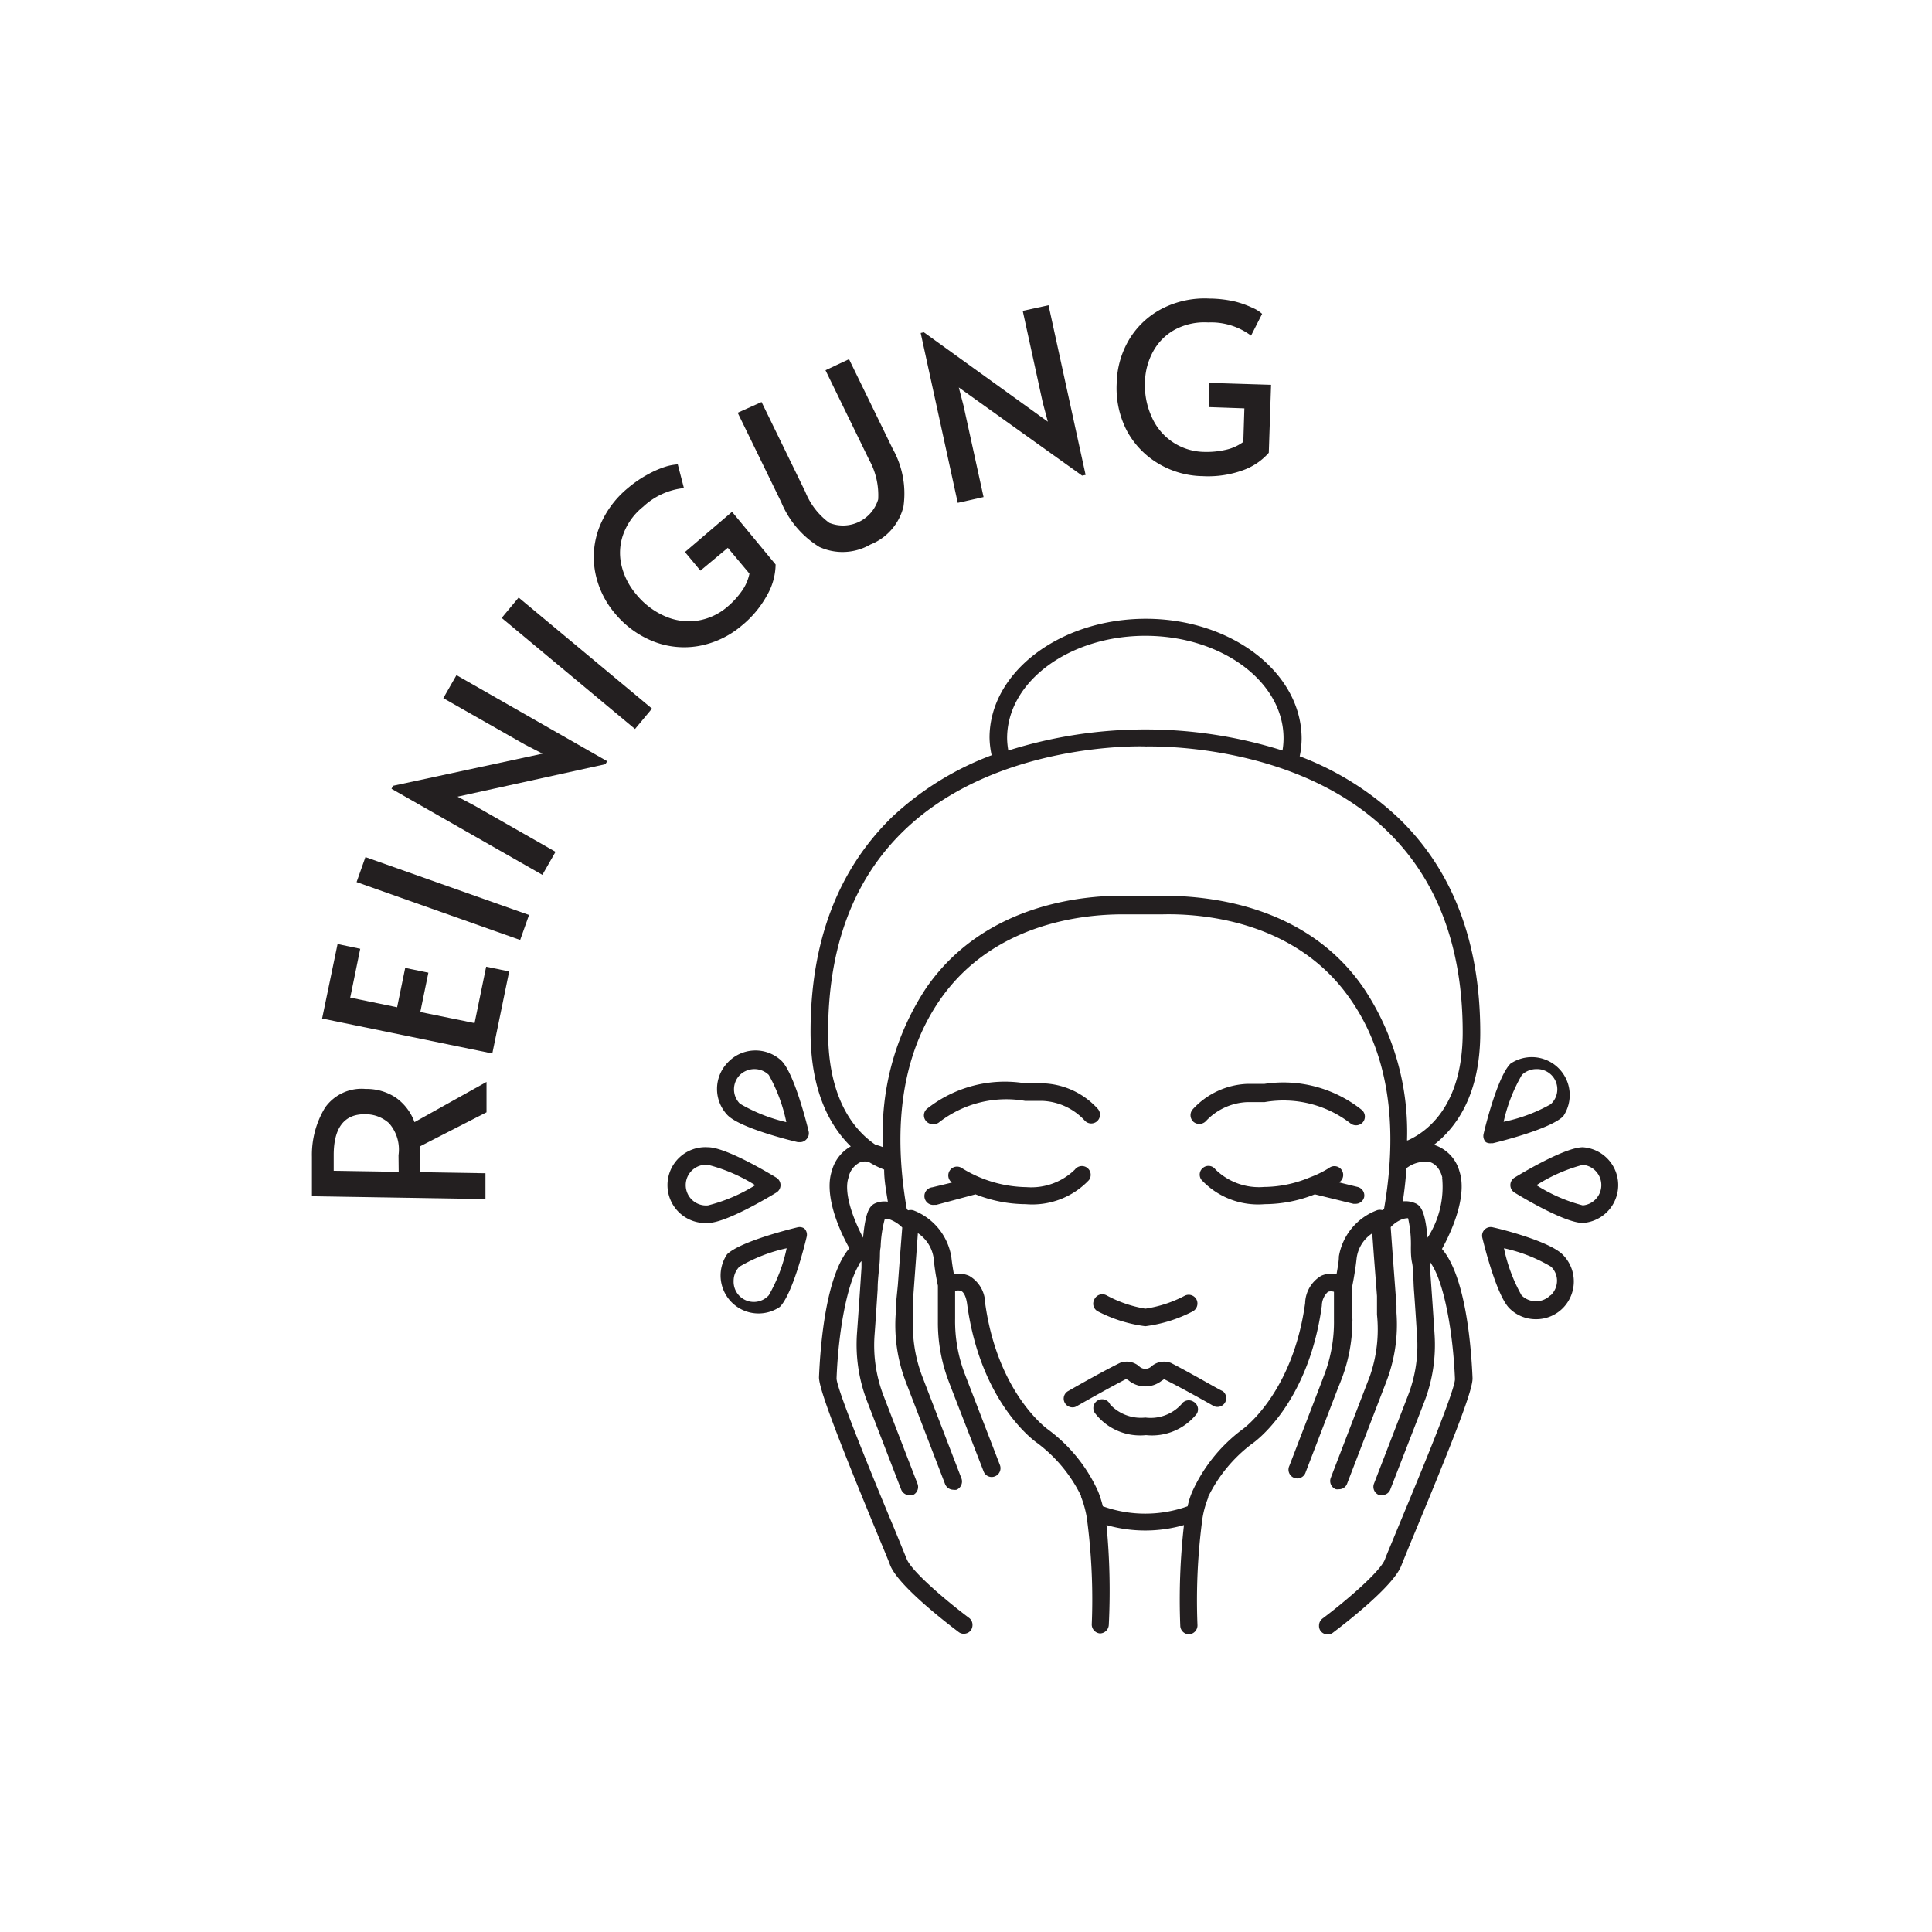 <?xml version="1.0" encoding="UTF-8"?> <svg xmlns="http://www.w3.org/2000/svg" viewBox="0 0 110 110"><defs><style>.cls-1{fill:#231f20;}</style></defs><g id="Layer_6" data-name="Layer 6"><path class="cls-1" d="M62,67.19a.5.5,0,0,0-.8-.6,3.55,3.55,0,0,1-2.76,1,7.17,7.17,0,0,1-3.67-1.08.49.49,0,0,0-.69.13.5.5,0,0,0,.12.69h0l-1.12.27a.5.5,0,0,0,.11,1h.12L55.54,68a7.84,7.84,0,0,0,2.86.56A4.44,4.44,0,0,0,62,67.19Z"></path><path class="cls-1" d="M53.17,64a.45.45,0,0,0,.31-.11,6.24,6.24,0,0,1,4.89-1.21c.36,0,.7,0,1,0a3.47,3.47,0,0,1,2.38,1.11.5.5,0,0,0,.76-.65,4.4,4.4,0,0,0-3.14-1.46c-.3,0-.62,0-1,0a7.14,7.14,0,0,0-5.58,1.44.49.49,0,0,0-.07.7A.5.5,0,0,0,53.17,64Z"></path><path class="cls-1" d="M72,61.71c-.33,0-.65,0-.95,0a4.44,4.44,0,0,0-3.15,1.46.51.51,0,0,0,.06.71.52.52,0,0,0,.71-.06A3.42,3.42,0,0,1,71,62.75c.32,0,.66,0,1,0a6.23,6.23,0,0,1,4.89,1.21.5.5,0,0,0,.32.11.51.51,0,0,0,.39-.18.5.5,0,0,0-.07-.7A7.16,7.16,0,0,0,72,61.71Z"></path><path class="cls-1" d="M62.3,74a.49.49,0,0,0,.22.67,8.06,8.06,0,0,0,2.69.84,8.06,8.06,0,0,0,2.69-.84.51.51,0,0,0,.23-.67.5.5,0,0,0-.67-.23,7,7,0,0,1-2.25.74A7,7,0,0,1,63,73.75.5.5,0,0,0,62.3,74Z"></path><path class="cls-1" d="M69.61,79.2c-.07,0-1.77-1-2.94-1.6a1.09,1.09,0,0,0-1.15.23.51.51,0,0,1-.62,0,1.07,1.07,0,0,0-1.14-.23c-1.17.58-2.87,1.56-2.94,1.6a.49.49,0,0,0-.19.68.5.5,0,0,0,.44.25.42.42,0,0,0,.24-.07s1.75-1,2.8-1.54a.53.53,0,0,1,.19.11,1.5,1.5,0,0,0,1.82,0c.09-.06.15-.09.15-.11,1.14.57,2.83,1.53,2.84,1.54a.5.5,0,0,0,.5-.86Z"></path><path class="cls-1" d="M67.94,79.8a.5.5,0,0,0-.68.16,2.37,2.37,0,0,1-2.05.75,2.4,2.4,0,0,1-2-.74.5.5,0,1,0-.85.51,3.24,3.24,0,0,0,2.89,1.23,3.25,3.25,0,0,0,2.9-1.23A.5.5,0,0,0,67.94,79.8Z"></path><path class="cls-1" d="M84.28,58.8c0-5.15-1.57-9.27-4.67-12.24A16.89,16.89,0,0,0,74,43.06a5.07,5.07,0,0,0,.11-1c0-3.77-4-6.83-8.87-6.83S56.34,38.26,56.34,42a5.17,5.17,0,0,0,.12,1,17,17,0,0,0-5.65,3.5c-3.09,3-4.66,7.09-4.66,12.24,0,3.45,1.15,5.42,2.29,6.53a2.27,2.27,0,0,0-1.08,1.4c-.38,1.14.14,2.85,1,4.4-1.33,1.54-1.65,5.44-1.73,7.35,0,.59.82,2.86,3.36,9,.34.82.6,1.44.69,1.69.46,1.19,3.33,3.38,3.9,3.81a.47.47,0,0,0,.3.1.51.51,0,0,0,.4-.2.55.55,0,0,0,.09-.3.5.5,0,0,0-.19-.4c-1.23-.92-3.29-2.65-3.56-3.37l-.7-1.71c-.9-2.15-3.26-7.85-3.29-8.55.1-2.63.58-5.33,1.28-6.48,0-.07.09-.15.14-.21l0,.38c-.08,1.24-.18,2.67-.26,3.78a9,9,0,0,0,.59,3.85l1.93,5a.51.51,0,0,0,.47.32.57.57,0,0,0,.18,0,.51.51,0,0,0,.28-.65l-1.93-5a8,8,0,0,1-.52-3.42c.06-.79.12-1.74.18-2.66,0-.51.07-1,.11-1.48s0-.63.06-.91a6.91,6.91,0,0,1,.24-1.62.84.84,0,0,1,.4.09,1.91,1.91,0,0,1,.59.41l-.13,1.67-.12,1.6L51,74.37l0,.41a9.05,9.05,0,0,0,.58,3.92l2.23,5.8a.51.51,0,0,0,.47.32.57.57,0,0,0,.18,0,.51.51,0,0,0,.28-.65l-2.23-5.8A8.13,8.13,0,0,1,52,74.85v-.06l0-.47,0-.53.17-2.33.09-1.25a2.06,2.06,0,0,1,.9,1.44,12.84,12.84,0,0,0,.24,1.55l0,1.86c0,.06,0,.13,0,.2A9.38,9.38,0,0,0,54,78.61l.19.5L56,83.77a.49.49,0,0,0,.64.29.5.5,0,0,0,.29-.65l-.42-1.09-1.37-3.55-.2-.52a8.42,8.42,0,0,1-.56-3.17l0-1.58a.56.56,0,0,1,.34,0c.17.08.3.37.35.79.78,5.64,3.88,7.8,4,7.88a8.29,8.29,0,0,1,2.48,3s0,0,0,.05a6,6,0,0,1,.33,1.2,35,35,0,0,1,.28,6.07h0a.51.51,0,0,0,.47.51h0a.51.51,0,0,0,.5-.48A39.06,39.06,0,0,0,63,86.83a8,8,0,0,0,4.41,0,37.61,37.61,0,0,0-.21,5.74.5.5,0,0,0,.5.48h0a.51.51,0,0,0,.48-.51h0a35,35,0,0,1,.28-6.07,5.43,5.43,0,0,1,.33-1.2s0,0,0-.05a8.42,8.42,0,0,1,2.47-3c.13-.08,3.23-2.24,4-7.88a1.1,1.1,0,0,1,.35-.79.56.56,0,0,1,.34,0l0,1.58a8.42,8.42,0,0,1-.56,3.17l-.2.53-1.36,3.54-.42,1.09a.5.5,0,1,0,.93.36l1.79-4.66.2-.5A9.37,9.37,0,0,0,77,75.26a1.41,1.41,0,0,0,0-.2l0-1.87c.11-.56.19-1.07.24-1.54a2,2,0,0,1,.89-1.43l.09,1.24.18,2.33,0,.54,0,.46v.06A8.13,8.13,0,0,1,78,78.34l-2.23,5.8a.5.5,0,0,0,.29.65.57.57,0,0,0,.18,0,.48.48,0,0,0,.46-.32l2.23-5.8a9.05,9.05,0,0,0,.58-3.92l0-.41-.09-1.21-.12-1.6-.12-1.66a1.77,1.77,0,0,1,.58-.42,1,1,0,0,1,.41-.09A6.63,6.63,0,0,1,80.33,71c0,.28,0,.59.07.91s.07,1,.1,1.48c.07.92.13,1.87.18,2.66a7.85,7.85,0,0,1-.52,3.42l-1.93,5a.5.5,0,0,0,.29.65.57.57,0,0,0,.18,0,.48.48,0,0,0,.46-.32l1.94-5A9,9,0,0,0,81.68,76c-.07-1.11-.17-2.54-.26-3.78,0-.13,0-.25,0-.38l.13.21c.7,1.15,1.18,3.84,1.29,6.47,0,.71-2.4,6.41-3.29,8.56-.34.83-.61,1.46-.7,1.71-.28.72-2.33,2.45-3.56,3.37a.5.5,0,0,0-.19.4.48.48,0,0,0,.09.3.51.51,0,0,0,.4.2.49.49,0,0,0,.3-.1c.57-.43,3.43-2.62,3.89-3.81.1-.25.35-.87.69-1.69,2.54-6.11,3.39-8.38,3.37-9-.08-1.91-.41-5.81-1.74-7.35.85-1.55,1.37-3.26,1-4.4A2.18,2.18,0,0,0,81.7,65.2h-.08C82.87,64.24,84.28,62.38,84.28,58.8ZM65.21,36.2c4.34,0,7.87,2.61,7.87,5.83a4.14,4.14,0,0,1-.06.7,26,26,0,0,0-15.61,0,4.26,4.26,0,0,1-.07-.7C57.34,38.81,60.88,36.2,65.21,36.2ZM49.79,68.53c-.31.16-.52.55-.65,1.94-.68-1.3-1.09-2.66-.83-3.42a1.22,1.22,0,0,1,.7-.89.89.89,0,0,1,.46,0,5.24,5.24,0,0,0,.87.43c0,.64.12,1.24.21,1.83A1.31,1.31,0,0,0,49.79,68.53Zm29,.31-.09.06a.53.53,0,0,0-.28,0,3.41,3.41,0,0,0-2.19,2.64c0,.3-.07.62-.13,1a1.46,1.46,0,0,0-.88.1,1.87,1.87,0,0,0-.91,1.55c-.71,5.17-3.55,7.18-3.58,7.2a9.1,9.1,0,0,0-2.84,3.52,4.25,4.25,0,0,0-.27.85,7.15,7.15,0,0,1-4.83,0,6.11,6.11,0,0,0-.27-.85,9,9,0,0,0-2.85-3.52s-2.86-2-3.58-7.2a1.82,1.82,0,0,0-.91-1.55,1.5,1.5,0,0,0-.87-.1c-.06-.33-.11-.65-.14-.94A3.43,3.43,0,0,0,52,68.91a.57.57,0,0,0-.29,0l-.08-.06c-.6-3.46-.75-8.18,1.94-12,3-4.25,8-4.79,10.34-4.79H66.2c2.15-.05,7.53.32,10.65,4.78C79.55,60.66,79.4,65.38,78.8,68.84Zm3.32-1.79a5.32,5.32,0,0,1-.83,3.42c-.13-1.39-.34-1.78-.65-1.94a1.43,1.43,0,0,0-.76-.13q.14-.9.21-1.89a1.76,1.76,0,0,1,1.32-.35C81.71,66.25,82,66.55,82.12,67.05Zm-2-2.12a14.75,14.75,0,0,0-2.48-8.69C74.28,51.38,68.51,51,66.18,51H64.25c-2.32-.05-8.1.35-11.49,5.21a14.93,14.93,0,0,0-2.48,9.11,2.16,2.16,0,0,0-.43-.14c-1.11-.75-2.7-2.49-2.7-6.41,0-4.87,1.46-8.74,4.35-11.51,5.27-5.06,13.61-4.77,13.73-4.76s8.42-.3,13.69,4.76c2.89,2.77,4.36,6.64,4.36,11.51C83.28,63,81.21,64.46,80.15,64.93Z"></path><path class="cls-1" d="M77.3,67.58l-1.06-.26,0,0a.5.5,0,1,0-.57-.82,5.78,5.78,0,0,1-1,.5l-.25.1a6.83,6.83,0,0,1-2.45.48,3.54,3.54,0,0,1-2.77-1,.49.49,0,0,0-.69-.1.49.49,0,0,0-.1.7A4.41,4.41,0,0,0,72,68.56,7.77,7.77,0,0,0,74.86,68l2.2.54h.12a.5.5,0,0,0,.49-.38A.5.5,0,0,0,77.3,67.58Z"></path><path class="cls-1" d="M41.43,60.5a2.16,2.16,0,0,0,0,3c.71.71,3.43,1.4,4,1.53h.12a.47.47,0,0,0,.35-.15.49.49,0,0,0,.14-.47c-.13-.54-.82-3.26-1.53-4A2.16,2.16,0,0,0,41.43,60.5Zm.7,2.34a1.16,1.16,0,0,1,0-1.64,1.19,1.19,0,0,1,.82-.33,1.16,1.16,0,0,1,.82.33,9.3,9.3,0,0,1,1,2.69A9.43,9.43,0,0,1,42.13,62.84Z"></path><path class="cls-1" d="M45.4,69.88c-.54.13-3.26.82-4,1.53a2.16,2.16,0,0,0,3,3c.71-.71,1.4-3.44,1.53-4a.49.49,0,0,0-.14-.47A.5.5,0,0,0,45.4,69.88Zm-1.63,3.87a1.15,1.15,0,0,1-2-.82,1.14,1.14,0,0,1,.33-.81,9.13,9.13,0,0,1,2.69-1.05A9.21,9.21,0,0,1,43.77,73.75Z"></path><path class="cls-1" d="M44.44,67.48a.5.5,0,0,0-.24-.43c-.47-.29-2.89-1.73-3.89-1.73a2.16,2.16,0,1,0,0,4.31c1,0,3.42-1.44,3.89-1.73A.49.49,0,0,0,44.44,67.48Zm-4.13,1.15a1.16,1.16,0,1,1,0-2.31A9.53,9.53,0,0,1,43,67.48,9.43,9.43,0,0,1,40.31,68.63Z"></path><path class="cls-1" d="M84.9,65.09H85c.54-.13,3.27-.82,4-1.53a2.16,2.16,0,0,0-3-3c-.71.71-1.4,3.43-1.53,4a.5.5,0,0,0,.13.47A.49.49,0,0,0,84.9,65.09Zm1.75-3.89a1.19,1.19,0,0,1,.82-.33,1.15,1.15,0,0,1,.82,2,9.21,9.21,0,0,1-2.68,1A9.35,9.35,0,0,1,86.65,61.2Z"></path><path class="cls-1" d="M85,69.88a.49.49,0,0,0-.6.6c.13.54.82,3.27,1.53,4a2.12,2.12,0,0,0,1.52.63A2.14,2.14,0,0,0,89,74.46a2.16,2.16,0,0,0,0-3C88.29,70.7,85.56,70,85,69.88Zm3.27,3.87a1.16,1.16,0,0,1-1.64,0,9.26,9.26,0,0,1-1-2.68,8.93,8.93,0,0,1,2.68,1.05,1.11,1.11,0,0,1,.34.81A1.15,1.15,0,0,1,88.29,73.75Z"></path><path class="cls-1" d="M90.12,65.32c-1,0-3.42,1.44-3.89,1.73a.5.5,0,0,0,0,.85c.47.29,2.88,1.73,3.89,1.73a2.16,2.16,0,0,0,0-4.31Zm0,3.31a9.19,9.19,0,0,1-2.64-1.15,9.29,9.29,0,0,1,2.64-1.16,1.16,1.16,0,0,1,0,2.31Z"></path><path class="cls-1" d="M22.53,62.49A3,3,0,0,0,20.82,62a2.54,2.54,0,0,0-2.31,1.06,5.17,5.17,0,0,0-.75,2.8l0,2.25,9.88.16,0-1.47-3.71-.06v-.37c0-.33,0-.69,0-1.11l3.77-1.93,0-1.73-4.1,2.29A2.93,2.93,0,0,0,22.53,62.49Zm.17,4.23L19,66.66l0-.9c0-1.57.62-2.34,1.79-2.32a2,2,0,0,1,1.36.51,2.27,2.27,0,0,1,.54,1.82Z"></path><polygon class="cls-1" points="27.02 58.25 23.93 57.62 24.39 55.38 23.07 55.11 22.61 57.35 19.94 56.8 20.51 54.02 19.22 53.75 18.34 57.99 28.03 59.98 28.99 55.31 27.68 55.04 27.02 58.25"></polygon><rect class="cls-1" x="24.46" y="46.22" width="1.51" height="9.88" transform="translate(-31.43 57.86) rotate(-70.51)"></rect><polygon class="cls-1" points="25.24 39.75 29.88 42.39 30.89 42.91 22.38 44.74 22.29 44.91 30.88 49.81 31.63 48.5 27 45.86 26.05 45.36 34.47 43.51 34.57 43.34 25.99 38.44 25.24 39.75"></polygon><rect class="cls-1" x="32.09" y="32.83" width="1.51" height="9.88" transform="translate(-17.2 38.83) rotate(-50.21)"></rect><path class="cls-1" d="M39.78,36.78a5.19,5.19,0,0,0,2.45-1.16,5.88,5.88,0,0,0,1.46-1.76,3.58,3.58,0,0,0,.47-1.72l-2.48-3L39,31.43l.88,1.06,1.56-1.3,1.23,1.47a2.6,2.6,0,0,1-.44,1,4.7,4.7,0,0,1-.83.9,3.42,3.42,0,0,1-1.71.78,3.37,3.37,0,0,1-1.84-.26,4.34,4.34,0,0,1-1.64-1.26,3.91,3.91,0,0,1-.83-1.65,3.11,3.11,0,0,1,.11-1.76,3.56,3.56,0,0,1,1.13-1.56,4,4,0,0,1,2.32-1.06l-.35-1.35a3.06,3.06,0,0,0-.63.11,5.42,5.42,0,0,0-1,.42,6.67,6.67,0,0,0-1.2.81A5.47,5.47,0,0,0,34.13,30a4.7,4.7,0,0,0-.25,2.54A5.11,5.11,0,0,0,35,34.91a5.44,5.44,0,0,0,2.2,1.61A4.79,4.79,0,0,0,39.78,36.78Z"></path><path class="cls-1" d="M46.65,31.14A3.17,3.17,0,0,0,49.56,31a3.12,3.12,0,0,0,1.88-2.16,5.21,5.21,0,0,0-.62-3.3l-2.48-5.09L47,21.08l2.49,5.11A4.15,4.15,0,0,1,50,28.43a2.09,2.09,0,0,1-2.78,1.34A4.05,4.05,0,0,1,45.85,28l-2.49-5.11L42,23.5l2.48,5.09A5.43,5.43,0,0,0,46.65,31.14Z"></path><polygon class="cls-1" points="56 28.3 54.86 23.1 54.59 22.06 61.61 27.08 61.81 27.04 59.7 17.38 58.23 17.7 59.37 22.92 59.66 24.01 52.6 18.92 52.42 18.96 54.53 28.63 56 28.3"></polygon><path class="cls-1" d="M65.88,26.35a5.07,5.07,0,0,0,2.6.76,5.81,5.81,0,0,0,2.27-.33,3.54,3.54,0,0,0,1.49-1l.13-3.87-3.52-.11,0,1.38,2,.07-.06,1.91a2.62,2.62,0,0,1-1,.45,4.86,4.86,0,0,1-1.22.12,3.31,3.31,0,0,1-3-2,4.34,4.34,0,0,1-.38-2A3.79,3.79,0,0,1,65.66,20a3.11,3.11,0,0,1,1.25-1.24,3.57,3.57,0,0,1,1.88-.4,3.81,3.81,0,0,1,2.44.75l.63-1.24a1.86,1.86,0,0,0-.54-.34,5.5,5.5,0,0,0-1-.36A6.72,6.72,0,0,0,68.86,17a5.31,5.31,0,0,0-2.65.55,4.71,4.71,0,0,0-1.89,1.73,5.06,5.06,0,0,0-.74,2.54,5.28,5.28,0,0,0,.56,2.67A4.83,4.83,0,0,0,65.88,26.35Z"></path></g></svg> 